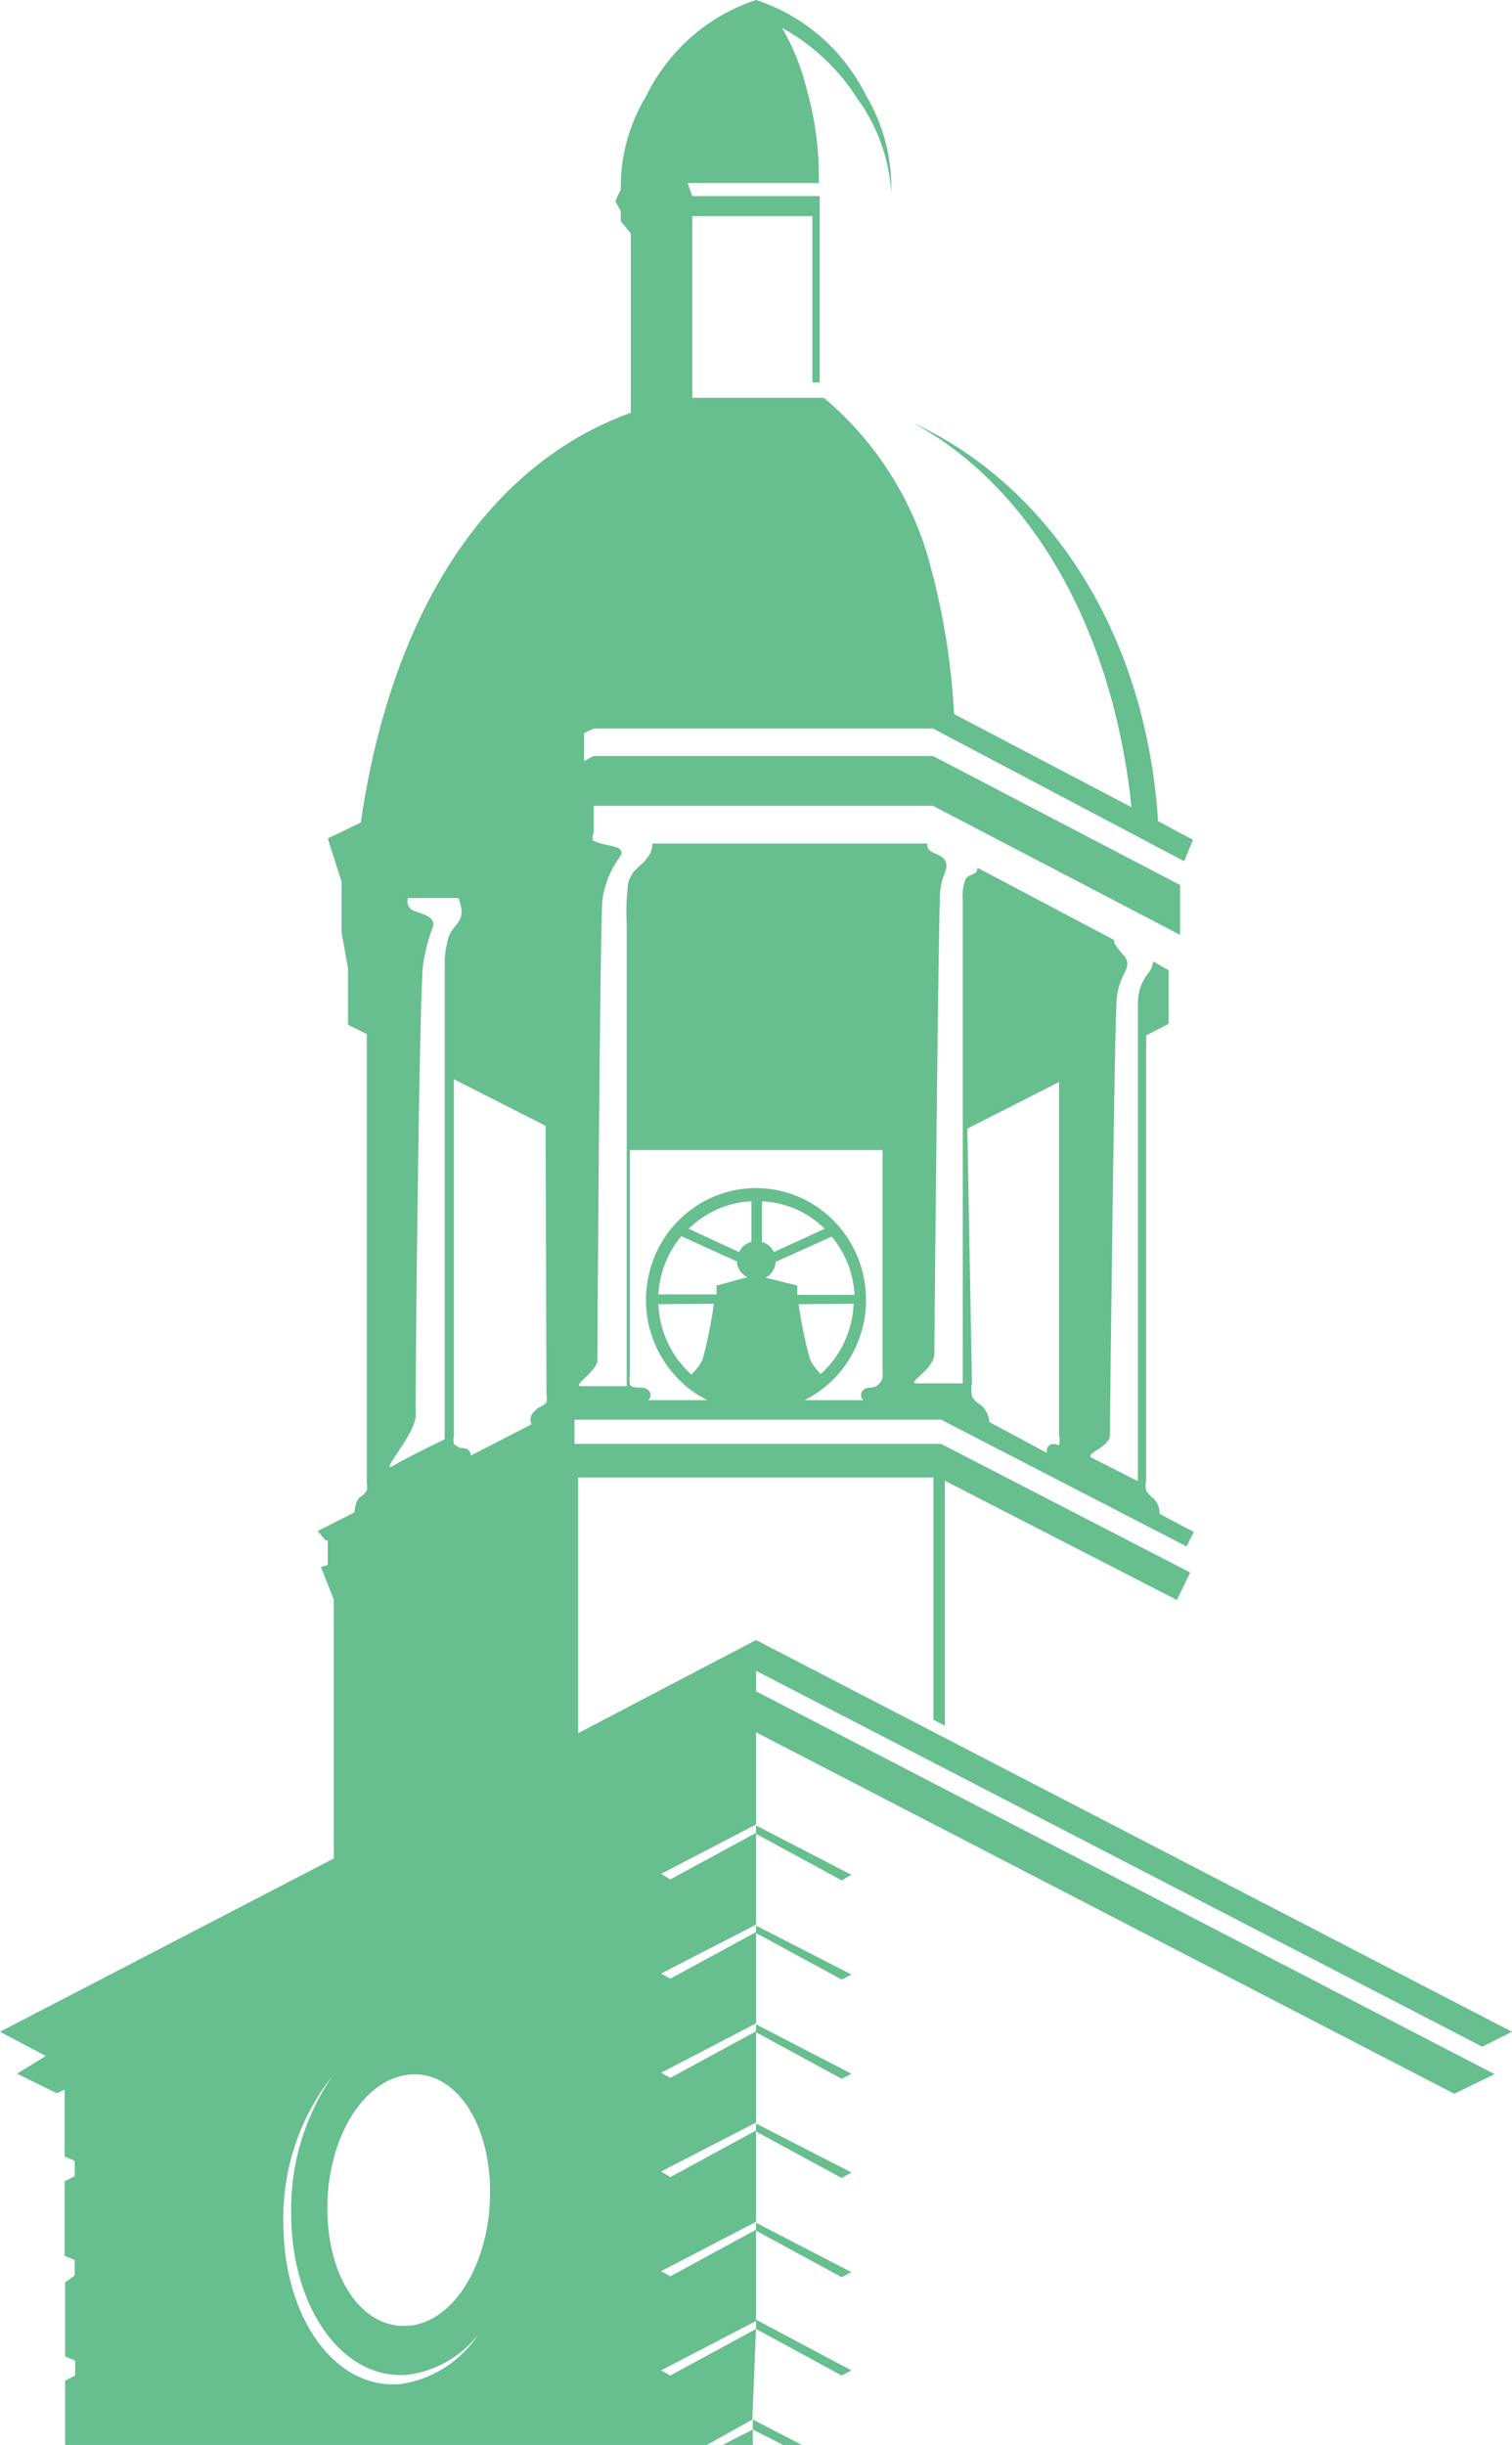 <?xml version="1.0" encoding="UTF-8"?> <svg xmlns="http://www.w3.org/2000/svg" width="159" height="257" viewBox="0 0 159 257" fill="none"><path d="M79.5 244.809L88.516 249.705L89.528 249.166L79.5 243.829V234.478L88.516 239.374L89.528 238.835L79.5 233.645V224.049L88.516 228.945L89.528 228.357L79.5 223.216V213.62L88.516 218.516L89.528 217.977L79.5 212.788V203.191L88.516 208.087L89.528 207.549L79.5 202.408V192.762L88.516 197.658L89.528 197.071L79.5 191.881V182.089L152.925 220.083L157.168 218.027L79.5 177.78V175.626L155.866 215.138L159 213.571L79.5 172.394L60.794 182.187V155.307H98.158V180.767L99.363 181.403V155.649L123.758 168.183L125.156 165.295L98.977 151.781H60.408V149.235H98.977L124.77 162.553L125.541 161.035L121.926 159.126C121.962 158.519 121.733 157.928 121.299 157.51C120.991 157.286 120.729 157.004 120.528 156.677C120.447 156.29 120.447 155.89 120.528 155.502V108.842L122.89 107.618V101.987L121.251 101.057C121.22 101.53 121.033 101.978 120.72 102.33C120.04 103.191 119.666 104.261 119.66 105.366C119.66 108.01 119.66 109.331 119.66 109.331V155.698L114.839 153.25C113.923 152.761 116.671 152.222 116.719 150.851C116.719 148.599 117.201 106.785 117.442 104.925C117.529 103.957 117.826 103.021 118.31 102.183C118.889 100.91 118.31 100.665 117.587 99.735C116.864 98.805 117.249 98.854 117.249 98.854L102.786 91.216C102.786 92.048 101.966 91.803 101.581 92.342C101.278 93.05 101.162 93.826 101.243 94.594C101.243 96.308 101.243 98.952 101.243 98.952V145.416H96.422C95.168 145.416 98.254 143.996 98.254 142.283C98.254 140.569 98.688 96.846 98.832 94.839C98.781 93.82 98.946 92.801 99.315 91.852C99.845 90.628 99.315 90.09 98.302 89.698C97.29 89.306 97.531 88.67 97.531 88.67H68.605C68.605 90.383 66.917 91.02 66.435 91.95C65.953 92.88 66.097 92.587 65.904 94.447C65.856 95.377 65.856 96.308 65.904 97.238V145.71C65.904 145.71 62.096 145.71 61.084 145.71C60.071 145.71 62.964 144.045 62.819 142.87C62.819 140.814 63.108 96.406 63.349 94.594C63.581 92.899 64.246 91.295 65.278 89.943C65.808 88.768 63.494 89.012 62.433 88.376C62.144 88.376 62.433 87.446 62.433 87.446V84.704H98.109L124.095 98.266V93.027L98.109 79.465H62.433L61.421 80.003V77.066L62.433 76.576H98.109L124.529 90.53L125.445 88.278L121.781 86.32C120.479 66.147 110.017 50.92 96.036 44.457C108.282 51.116 117.008 65.853 118.985 84.851L100.327 75.058C100.022 69.231 99.035 63.462 97.386 57.873C95.38 51.59 91.65 46.019 86.635 41.813H72.799V22.718H85.43V40.198H86.201V20.613H72.799L72.317 19.242H86.105C86.171 15.933 85.748 12.632 84.851 9.45C84.302 7.161 83.425 4.967 82.248 2.938C85.481 4.71 88.219 7.288 90.203 10.429C92.273 13.284 93.495 16.683 93.722 20.221C93.823 16.638 92.902 13.101 91.071 10.037C88.696 5.25 84.527 1.634 79.5 0C74.456 1.657 70.284 5.311 67.929 10.135C66.147 13.077 65.227 16.474 65.278 19.927L64.699 21.151L65.278 22.18V23.257L66.338 24.53V43.38C50.718 49.06 41.028 65.119 37.942 86.466L34.471 88.131L35.917 92.684V98.021L36.592 101.742V107.716L38.569 108.695V155.845C38.626 156.119 38.626 156.403 38.569 156.677C38.416 156.94 38.2 157.159 37.942 157.314C37.364 157.608 37.267 158.979 37.267 158.979L33.41 160.937L34.23 161.916H34.471V164.511L33.748 164.707L35.098 168.135V195.357L0 213.571L4.821 216.117L1.784 217.977L5.978 220.034L6.798 219.642V226.693L7.858 227.133V228.749L6.798 229.288V237.122L7.858 237.562V239.178L6.846 239.912V247.697L7.906 248.138V249.705L6.846 250.243V257H74.341L79.163 254.307V255.384L75.981 257H79.163V255.384L82.344 257H84.321L79.114 254.307L79.5 244.809ZM101.725 118.634L111.368 113.738V150.851C111.457 151.204 111.457 151.575 111.368 151.928L110.886 151.781C110.114 151.781 110.066 152.32 110.066 152.712L104.039 149.48C103.984 148.801 103.674 148.169 103.172 147.717C103.172 147.717 102.352 147.228 102.207 146.738C102.115 146.303 102.115 145.852 102.207 145.416L101.725 118.634ZM75.354 135.134V136.065H69.231C69.359 133.813 70.205 131.664 71.642 129.944L77.475 132.588C77.525 133.305 77.948 133.939 78.584 134.253L75.354 135.134ZM75.064 137.044C74.803 139.045 74.4 141.025 73.859 142.968C73.553 143.531 73.162 144.043 72.702 144.486C70.605 142.602 69.353 139.933 69.231 137.093L75.064 137.044ZM79.018 130.532C78.451 130.683 77.976 131.076 77.716 131.609L72.413 129.161C74.195 127.413 76.543 126.386 79.018 126.272V130.532ZM83.839 135.134L80.513 134.302C81.13 133.975 81.533 133.343 81.573 132.637L87.455 129.993C88.904 131.706 89.752 133.858 89.865 136.114H83.839V135.134ZM80.127 130.532V126.272C82.601 126.386 84.95 127.413 86.732 129.161L81.38 131.609C81.118 131.038 80.595 130.635 79.982 130.532H80.127ZM89.769 137.044C89.653 139.886 88.399 142.556 86.298 144.437C85.856 143.989 85.483 143.478 85.189 142.919C84.658 141.007 84.255 139.06 83.984 137.093L89.769 137.044ZM66.242 144.633V120.886H92.806V144.29C92.879 144.681 92.775 145.084 92.522 145.388C92.27 145.691 91.896 145.864 91.505 145.857C90.926 145.857 90.54 146.2 90.54 146.64C90.543 146.846 90.63 147.042 90.781 147.179H84.61C89.437 144.766 91.989 139.293 90.769 133.972C89.549 128.651 84.88 124.885 79.5 124.885C74.12 124.885 69.451 128.651 68.231 133.972C67.011 139.293 69.563 144.766 74.39 147.179H68.171C68.322 147.042 68.409 146.846 68.411 146.64C68.411 146.2 67.977 145.857 67.399 145.857H67.11C67.11 145.857 66.435 145.857 66.29 145.612C66.146 145.367 66.194 144.633 66.194 144.633H66.242ZM44.499 101.351C44.688 100.063 45.011 98.799 45.463 97.581C45.993 96.357 44.402 96.112 43.486 95.72C42.969 95.515 42.711 94.925 42.908 94.398H48.211C48.393 94.852 48.506 95.33 48.548 95.818C48.548 97.042 47.488 97.434 47.15 98.56C46.957 99.281 46.827 100.018 46.765 100.763C46.765 101.791 46.765 103.456 46.765 103.456V151.292C46.765 151.292 42.908 153.152 41.317 154.083C39.726 155.013 43.824 150.655 43.727 148.648C43.631 146.64 44.113 103.113 44.499 101.351ZM42.233 250.586C35.339 251.32 29.794 243.731 29.794 233.596C29.689 228.016 31.515 222.576 34.953 218.222C32.054 222.439 30.535 227.475 30.614 232.617C30.614 242.752 36.158 250.341 43.052 249.607C45.927 249.187 48.533 247.662 50.332 245.347C48.48 248.175 45.539 250.077 42.233 250.586ZM43.004 244.466C38.183 244.906 34.423 239.57 34.423 232.127C34.423 224.685 38.231 218.565 43.004 218.075C47.777 217.586 51.538 222.972 51.538 230.414C51.538 237.856 47.777 244.025 43.052 244.466H43.004ZM57.467 146.542C57.522 146.834 57.522 147.133 57.467 147.424C57.235 147.66 56.956 147.844 56.648 147.962C55.828 148.55 55.636 149.088 55.877 149.725L49.513 153.005C49.513 153.005 49.513 152.124 48.5 152.222C48.208 152.15 47.941 151.997 47.729 151.781C47.661 151.492 47.661 151.19 47.729 150.9V113.444L57.371 118.34L57.467 146.542ZM79.5 244.809L70.484 249.705L69.52 249.166L79.5 243.976V244.809ZM79.5 234.38L70.484 239.276L69.52 238.737L79.5 233.547V234.38ZM79.5 223.951L70.484 228.847L69.52 228.259L79.5 223.119V223.951ZM79.5 213.522L70.484 218.418L69.52 217.88L79.5 212.69V213.522ZM79.5 203.093L70.484 207.989L69.52 207.451L79.5 202.31V203.093ZM79.5 192.664L70.484 197.56L69.52 196.973L79.5 191.783V192.664Z" fill="#67BE8F"></path></svg> 